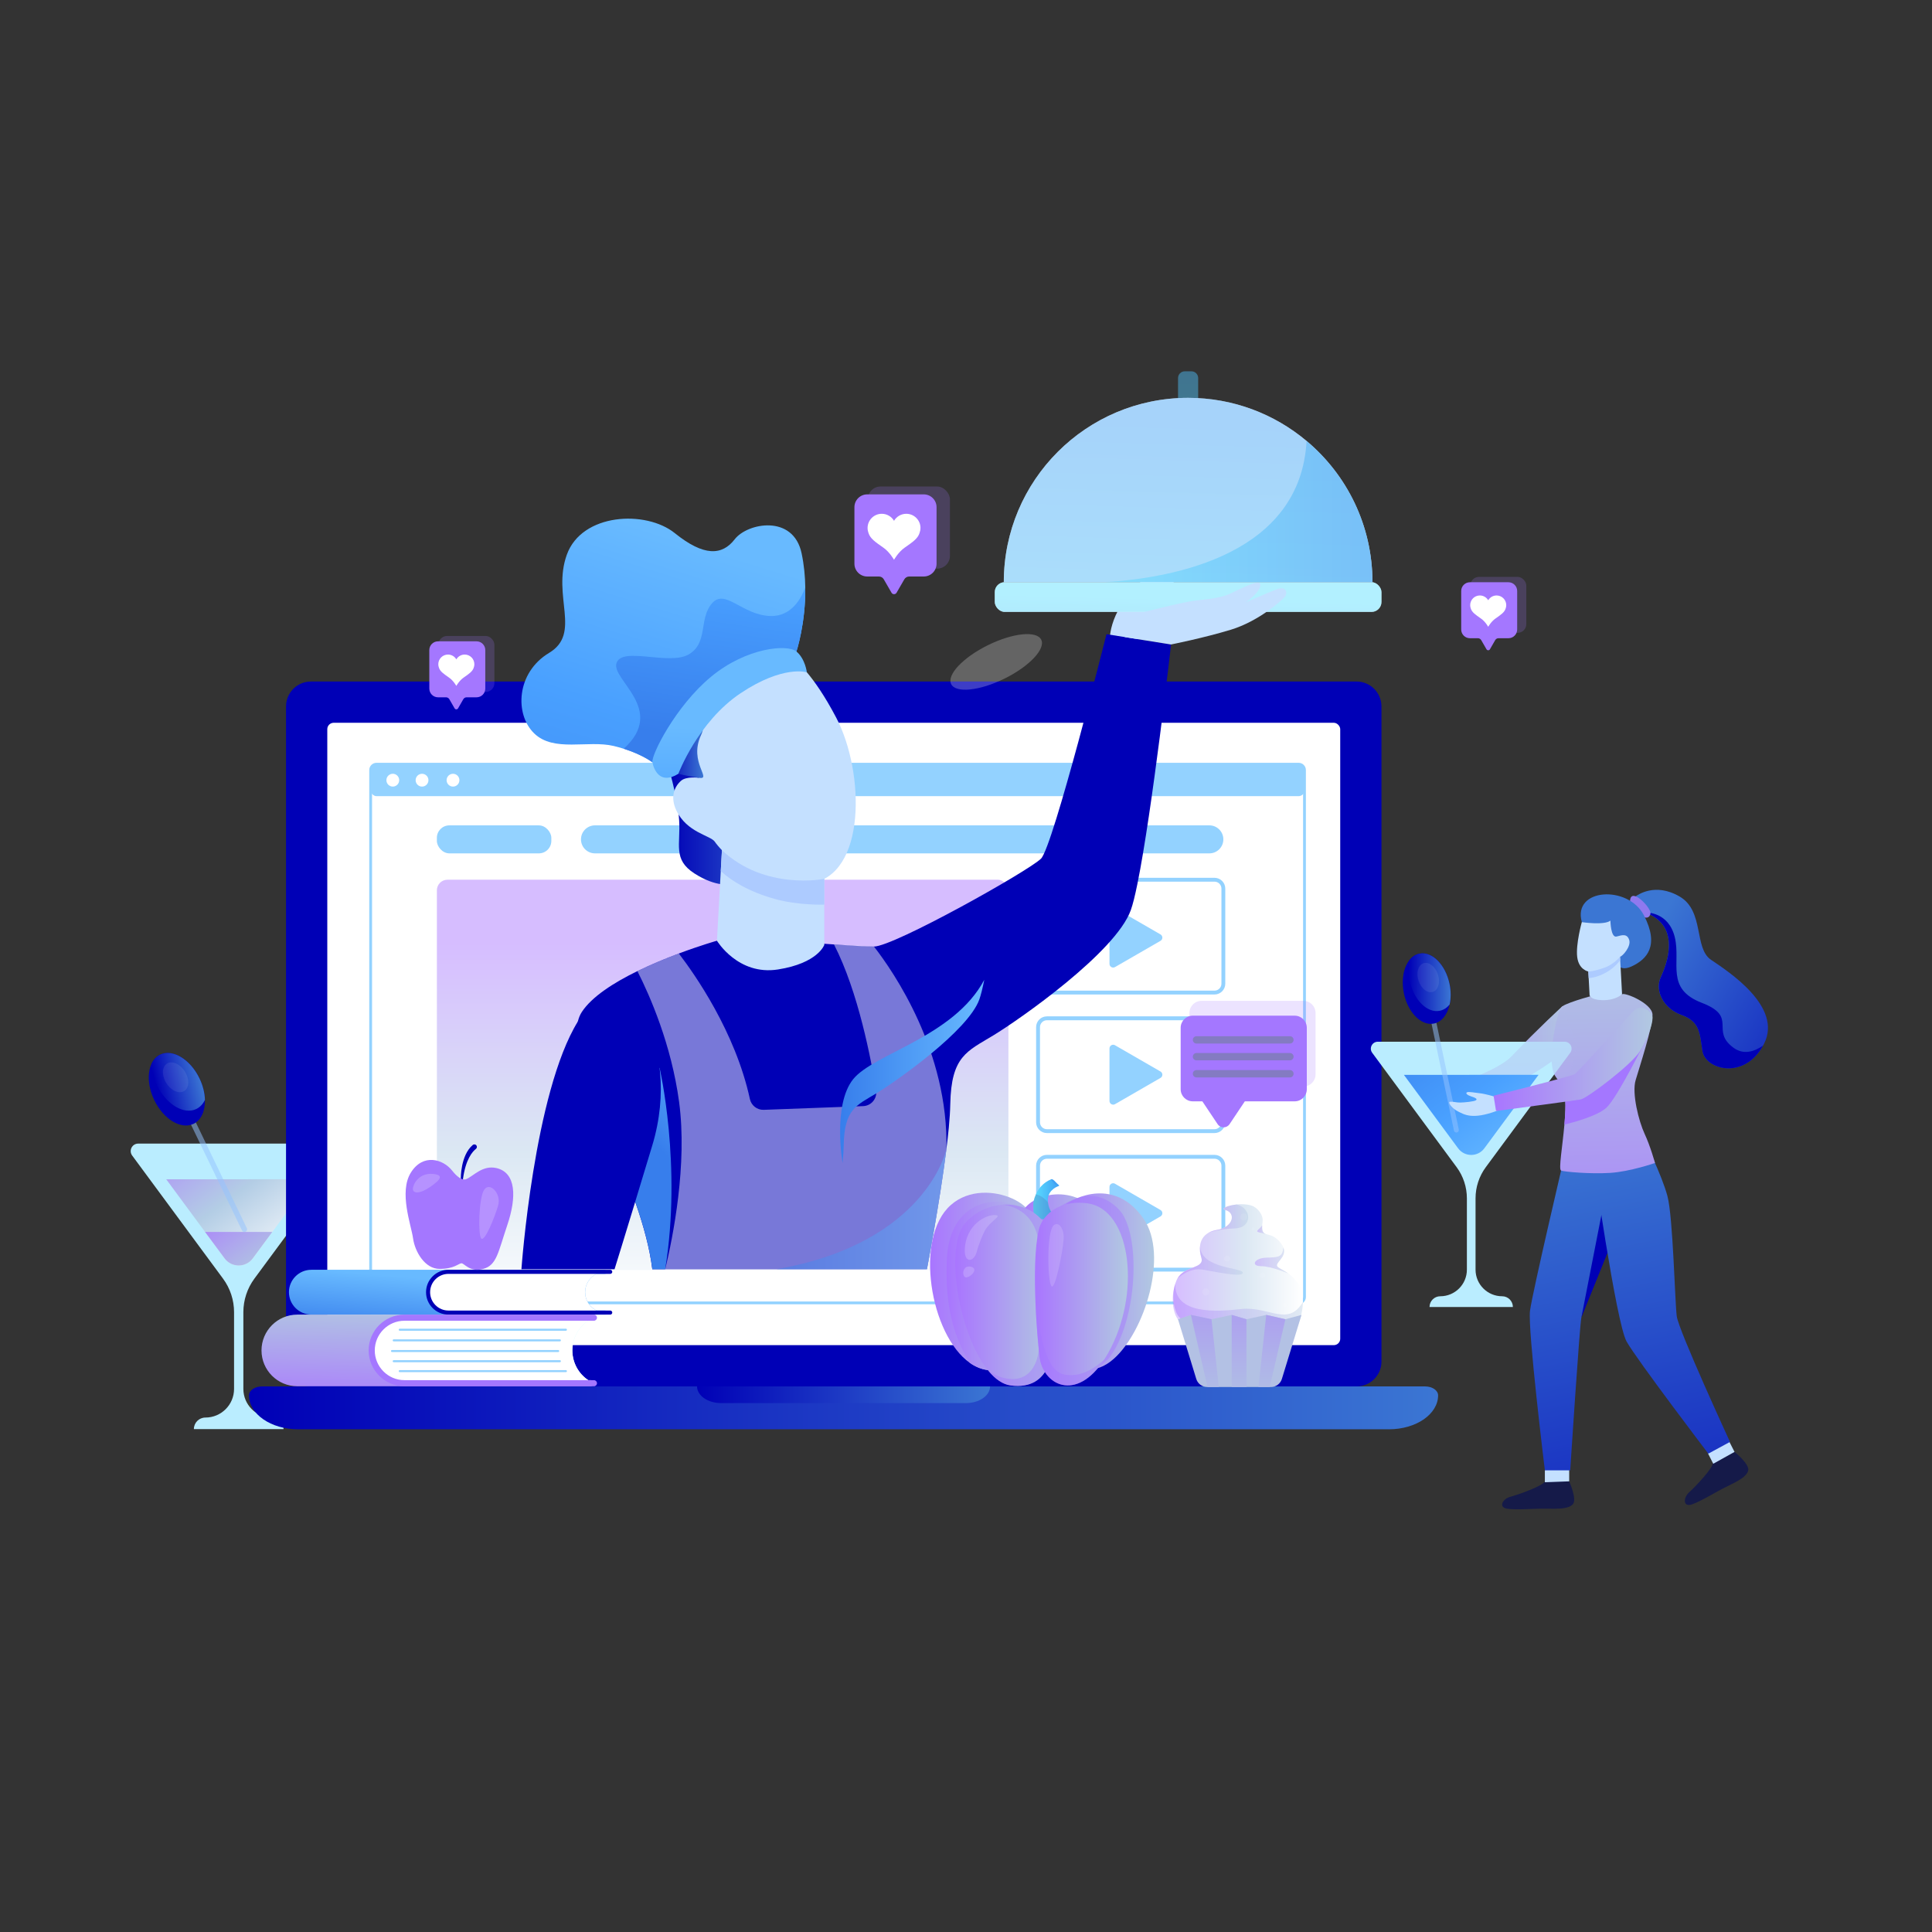 <svg xmlns="http://www.w3.org/2000/svg" xmlns:xlink="http://www.w3.org/1999/xlink" viewBox="0 0 1080 1080"><rect x="0" y="0" width="1080" height="1080" fill="#333333" stroke="none"/><defs><style>      .cls-1 {        opacity: .21;      }      .cls-1, .cls-2, .cls-3 {        fill: #a477ff;      }      .cls-2 {        opacity: .44;      }      .cls-4 {        fill: #cdfdff;      }      .cls-5 {        fill: #adcbff;      }      .cls-6 {        mix-blend-mode: multiply;        opacity: .32;      }      .cls-7 {        fill: url(#linear-gradient-5);      }      .cls-8 {        fill: url(#linear-gradient-9);      }      .cls-9 {        fill: url(#linear-gradient-4);      }      .cls-10 {        fill: url(#linear-gradient-3);      }      .cls-11 {        fill: url(#linear-gradient-2);      }      .cls-12 {        fill: #4e77b7;      }      .cls-13 {        fill: #8f79ef;      }      .cls-14 {        fill: url(#linear-gradient);      }      .cls-15 {        opacity: .08;      }      .cls-15, .cls-16, .cls-17, .cls-18, .cls-19, .cls-20 {        fill: #fff;      }      .cls-16 {        opacity: .24;      }      .cls-17 {        opacity: .15;      }      .cls-18, .cls-21, .cls-22, .cls-23, .cls-24, .cls-25 {        opacity: .47;      }      .cls-19 {        opacity: .18;      }      .cls-26 {        fill: #847bc2;      }      .cls-27 {        isolation: isolate;      }      .cls-28 {        fill: url(#linear-gradient-8);      }      .cls-28, .cls-29, .cls-30, .cls-31, .cls-32 {        opacity: .38;      }      .cls-33 {        fill: url(#linear-gradient-7);      }      .cls-33, .cls-34 {        opacity: .48;      }      .cls-34 {        fill: url(#linear-gradient-6);      }      .cls-35 {        fill: url(#linear-gradient-20);        opacity: .33;      }      .cls-21 {        fill: url(#linear-gradient-30);      }      .cls-22 {        fill: url(#linear-gradient-28);      }      .cls-23 {        fill: url(#linear-gradient-36);      }      .cls-24 {        fill: url(#linear-gradient-35);      }      .cls-25 {        fill: url(#linear-gradient-29);      }      .cls-29 {        fill: url(#linear-gradient-14);      }      .cls-30 {        fill: url(#linear-gradient-15);      }      .cls-31 {        fill: url(#linear-gradient-13);      }      .cls-32 {        fill: url(#linear-gradient-12);      }      .cls-36 {        fill: #c4e0ff;      }      .cls-37 {        fill: url(#linear-gradient-43);      }      .cls-38 {        fill: url(#linear-gradient-40);      }      .cls-39 {        fill: url(#linear-gradient-41);      }      .cls-40 {        fill: url(#linear-gradient-42);      }      .cls-41 {        fill: url(#linear-gradient-45);      }      .cls-42 {        fill: url(#linear-gradient-47);      }      .cls-43 {        fill: url(#linear-gradient-44);      }      .cls-44 {        fill: url(#linear-gradient-46);      }      .cls-45 {        fill: url(#linear-gradient-10);      }      .cls-46 {        fill: url(#linear-gradient-11);      }      .cls-47 {        fill: url(#linear-gradient-19);      }      .cls-48 {        fill: url(#linear-gradient-21);      }      .cls-49 {        fill: url(#linear-gradient-22);      }      .cls-50 {        fill: url(#linear-gradient-23);      }      .cls-51 {        fill: url(#linear-gradient-25);      }      .cls-52 {        fill: url(#linear-gradient-32);      }      .cls-53 {        fill: url(#linear-gradient-31);      }      .cls-54 {        fill: url(#linear-gradient-33);      }      .cls-55 {        fill: url(#linear-gradient-16);      }      .cls-56 {        fill: url(#linear-gradient-17);      }      .cls-57 {        fill: url(#linear-gradient-18);      }      .cls-58 {        fill: url(#linear-gradient-34);      }      .cls-59 {        fill: url(#linear-gradient-38);      }      .cls-60 {        fill: url(#linear-gradient-27);      }      .cls-61 {        fill: url(#linear-gradient-24);      }      .cls-62 {        fill: url(#linear-gradient-26);      }      .cls-63 {        fill: url(#linear-gradient-37);      }      .cls-64 {        fill: url(#linear-gradient-39);      }      .cls-65 {        fill: #93d2ff;      }      .cls-66 {        fill: #b3c1e4;      }      .cls-67 {        opacity: .2;      }      .cls-68 {        fill: #baedff;      }      .cls-69 {        fill: #151a49;      }      .cls-70 {        fill: #94c2ff;        opacity: .51;      }      .cls-71 {        fill: #0000b6;      }    </style><linearGradient id="linear-gradient" x1="98.46" y1="611.48" x2="168.14" y2="706.59" gradientUnits="userSpaceOnUse"><stop offset="0" stop-color="#a975ff"></stop><stop offset=".55" stop-color="#b3cde5"></stop><stop offset="1" stop-color="#fff"></stop></linearGradient><linearGradient id="linear-gradient-2" x1="117.8" y1="667.34" x2="148.1" y2="708.7" gradientUnits="userSpaceOnUse"><stop offset="0" stop-color="#a975ff"></stop><stop offset="1" stop-color="#b1c9e1"></stop></linearGradient><linearGradient id="linear-gradient-3" x1="-136.37" y1="502.97" x2="-111.01" y2="502.97" gradientTransform="translate(98.89 86.81) rotate(-13.9)" gradientUnits="userSpaceOnUse"><stop offset="0" stop-color="#0000b6"></stop><stop offset="1" stop-color="#3b76d3"></stop></linearGradient><linearGradient id="linear-gradient-4" x1="139.19" y1="787" x2="803.91" y2="787" gradientTransform="matrix(1,0,0,1,0,0)" xlink:href="#linear-gradient-3"></linearGradient><linearGradient id="linear-gradient-5" x1="389.66" y1="779.68" x2="553.44" y2="779.68" gradientTransform="matrix(1,0,0,1,0,0)" xlink:href="#linear-gradient-3"></linearGradient><linearGradient id="linear-gradient-6" x1="403.96" y1="527.4" x2="403.96" y2="737.89" xlink:href="#linear-gradient"></linearGradient><linearGradient id="linear-gradient-7" x1="655.87" y1="715.39" x2="728.36" y2="715.39" xlink:href="#linear-gradient"></linearGradient><linearGradient id="linear-gradient-8" x1="655.58" y1="737.63" x2="728.36" y2="737.63" xlink:href="#linear-gradient-2"></linearGradient><linearGradient id="linear-gradient-9" x1="692.65" y1="668.26" x2="692.65" y2="796.42" xlink:href="#linear-gradient-2"></linearGradient><linearGradient id="linear-gradient-10" x1="711.02" y1="668.26" x2="711.02" y2="796.42" xlink:href="#linear-gradient-2"></linearGradient><linearGradient id="linear-gradient-11" x1="673.51" y1="668.26" x2="673.51" y2="796.42" xlink:href="#linear-gradient-2"></linearGradient><linearGradient id="linear-gradient-12" x1="658.13" y1="705.63" x2="694.69" y2="705.63" xlink:href="#linear-gradient-2"></linearGradient><linearGradient id="linear-gradient-13" x1="675.47" y1="681.23" x2="697.75" y2="681.23" xlink:href="#linear-gradient-2"></linearGradient><linearGradient id="linear-gradient-14" x1="702.81" y1="687.43" x2="707.86" y2="687.43" xlink:href="#linear-gradient-2"></linearGradient><linearGradient id="linear-gradient-15" x1="701.44" y1="704.65" x2="720.36" y2="704.65" xlink:href="#linear-gradient-2"></linearGradient><linearGradient id="linear-gradient-16" x1="800.1" y1="590.84" x2="873.44" y2="590.84" xlink:href="#linear-gradient-2"></linearGradient><linearGradient id="linear-gradient-17" x1="935.08" y1="967.33" x2="867.8" y2="640.04" gradientTransform="matrix(1,0,0,1,0,0)" xlink:href="#linear-gradient-3"></linearGradient><linearGradient id="linear-gradient-18" x1="974.8" y1="959.16" x2="907.53" y2="631.88" gradientTransform="matrix(1,0,0,1,0,0)" xlink:href="#linear-gradient-3"></linearGradient><linearGradient id="linear-gradient-19" x1="899.16" y1="738.37" x2="894.31" y2="525.02" xlink:href="#linear-gradient-2"></linearGradient><linearGradient id="linear-gradient-20" x1="844.04" y1="739.63" x2="839.2" y2="526.28" xlink:href="#linear-gradient-2"></linearGradient><linearGradient id="linear-gradient-21" x1="789.92" y1="556.47" x2="854.68" y2="644.86" gradientUnits="userSpaceOnUse"><stop offset="0" stop-color="#377eec"></stop><stop offset=".6" stop-color="#49a0ff"></stop><stop offset="1" stop-color="#68baff"></stop></linearGradient><linearGradient id="linear-gradient-22" x1="787.36" y1="549.07" x2="810.93" y2="549.07" gradientTransform="matrix(1,0,0,1,0,0)" xlink:href="#linear-gradient-3"></linearGradient><linearGradient id="linear-gradient-23" x1="1056.07" y1="608.99" x2="918.69" y2="531.41" gradientTransform="matrix(1,0,0,1,0,0)" xlink:href="#linear-gradient-3"></linearGradient><linearGradient id="linear-gradient-24" x1="1057.59" y1="606.32" x2="920.2" y2="528.73" gradientTransform="matrix(1,0,0,1,0,0)" xlink:href="#linear-gradient-3"></linearGradient><linearGradient id="linear-gradient-25" x1="834.92" y1="592.21" x2="923.77" y2="592.21" xlink:href="#linear-gradient-2"></linearGradient><linearGradient id="linear-gradient-26" x1="372.87" y1="460.35" x2="443.46" y2="460.35" gradientTransform="matrix(1,0,0,1,0,0)" xlink:href="#linear-gradient-3"></linearGradient><linearGradient id="linear-gradient-27" x1="374.94" y1="648.6" x2="421.63" y2="602.63" gradientUnits="userSpaceOnUse"><stop offset="0" stop-color="#377eec"></stop><stop offset="1" stop-color="#68baff"></stop></linearGradient><linearGradient id="linear-gradient-28" x1="663.71" y1="294.86" x2="664.67" y2="133.89" gradientUnits="userSpaceOnUse"><stop offset="0" stop-color="#5cdfff"></stop><stop offset="1" stop-color="#41a2f4"></stop></linearGradient><linearGradient id="linear-gradient-29" x1="664.13" y1="334.97" x2="662.69" y2="391.98" xlink:href="#linear-gradient-28"></linearGradient><linearGradient id="linear-gradient-30" x1="659.15" y1="491.41" x2="666.81" y2="236.68" xlink:href="#linear-gradient-28"></linearGradient><linearGradient id="linear-gradient-31" x1="370.82" y1="420.12" x2="393.15" y2="420.12" gradientTransform="matrix(1,0,0,1,0,0)" xlink:href="#linear-gradient-3"></linearGradient><linearGradient id="linear-gradient-32" x1="315.68" y1="545.84" x2="390.37" y2="304.51" xlink:href="#linear-gradient-21"></linearGradient><linearGradient id="linear-gradient-33" x1="389.02" y1="412.65" x2="409.85" y2="267.57" xlink:href="#linear-gradient-21"></linearGradient><linearGradient id="linear-gradient-34" x1="402.62" y1="563.76" x2="407.65" y2="407.19" xlink:href="#linear-gradient-21"></linearGradient><linearGradient id="linear-gradient-35" x1="434.03" y1="675.99" x2="529.04" y2="675.99" xlink:href="#linear-gradient-27"></linearGradient><linearGradient id="linear-gradient-36" x1="617.84" y1="285.97" x2="767.2" y2="285.97" xlink:href="#linear-gradient-28"></linearGradient><linearGradient id="linear-gradient-37" x1="519.93" y1="716.39" x2="582.48" y2="716.39" xlink:href="#linear-gradient-2"></linearGradient><linearGradient id="linear-gradient-38" x1="529.15" y1="718.86" x2="580.99" y2="718.86" xlink:href="#linear-gradient-2"></linearGradient><linearGradient id="linear-gradient-39" x1="570.45" y1="693.41" x2="613.7" y2="693.41" xlink:href="#linear-gradient-2"></linearGradient><linearGradient id="linear-gradient-40" x1="592.33" y1="654.8" x2="590.12" y2="660.28" xlink:href="#linear-gradient-28"></linearGradient><linearGradient id="linear-gradient-41" x1="577.61" y1="670.37" x2="591.84" y2="670.37" xlink:href="#linear-gradient-28"></linearGradient><linearGradient id="linear-gradient-42" x1="590.24" y1="716.2" x2="645.13" y2="716.2" xlink:href="#linear-gradient-2"></linearGradient><linearGradient id="linear-gradient-43" x1="534" y1="724.05" x2="588.81" y2="724.05" xlink:href="#linear-gradient-2"></linearGradient><linearGradient id="linear-gradient-44" x1="578.53" y1="723.41" x2="630.52" y2="723.41" xlink:href="#linear-gradient-2"></linearGradient><linearGradient id="linear-gradient-45" x1="791.34" y1="749.75" x2="788.46" y2="715.93" gradientTransform="translate(1039.52) rotate(-180) scale(1 -1)" xlink:href="#linear-gradient-27"></linearGradient><linearGradient id="linear-gradient-46" x1="801.12" y1="791.34" x2="799.68" y2="728.73" gradientTransform="translate(1039.52) rotate(-180) scale(1 -1)" xlink:href="#linear-gradient-2"></linearGradient><linearGradient id="linear-gradient-47" x1="469.63" y1="598.94" x2="550.21" y2="598.94" xlink:href="#linear-gradient-27"></linearGradient></defs><g class="cls-27"><g id="Layer_1"><g><g><path class="cls-68" d="M152.05,792.42h0c-8.84,0-16.01-7.17-16.01-16.01v-42.91c0-6.74,2.16-13.31,6.17-18.74l50.78-68.8c2.04-2.77.07-6.68-3.37-6.68h-112.36c-3.44,0-5.41,3.91-3.37,6.68l50.78,68.8c4.01,5.43,6.17,11.99,6.17,18.74v42.91c0,8.84-7.17,16.01-16.01,16.01h0c-3.56,0-6.45,2.89-6.45,6.45h50.13c0-3.56-2.89-6.45-6.45-6.45Z"></path><path class="cls-14" d="M173.96,659.21l-21.75,29.45-10.89,14.77c-3.91,5.31-11.84,5.31-15.77,0l-10.91-14.77-21.71-29.42,81.02-.04Z"></path><path class="cls-11" d="M152.21,688.66l-10.89,14.77c-3.91,5.31-11.84,5.31-15.77,0l-10.91-14.77h37.57Z"></path><path class="cls-70" d="M137,688.66c-.67.17-1.39-.15-1.7-.8l-39.35-81.59c-.36-.74-.05-1.63.69-1.99.74-.36,1.63-.05,1.99.69l39.35,81.59c.36.74.05,1.63-.69,1.99-.09.05-.19.08-.29.1Z"></path><path class="cls-71" d="M114.56,614.84c.16,6.16-2.05,11.31-6.37,13.39-6.97,3.37-16.8-2.56-21.94-13.24-3.58-7.4-3.96-15.13-1.56-20.31,1.09-2.29,2.71-4.09,4.85-5.13,6.98-3.35,16.81,2.58,21.96,13.25,1.96,4.07,2.96,8.24,3.06,12.04Z"></path><path class="cls-10" d="M114.56,614.84c-1.08,2.28-2.71,4.06-4.84,5.1-6.98,3.35-16.81-2.58-21.95-13.25-1.96-4.06-2.97-8.22-3.08-12,1.09-2.29,2.71-4.09,4.85-5.13,6.98-3.35,16.81,2.58,21.96,13.25,1.96,4.07,2.96,8.24,3.06,12.04Z"></path><path class="cls-15" d="M103.36,598.96c2.66,4.23,2.5,9.13-.37,10.93-2.87,1.8-7.35-.17-10.02-4.4-2.66-4.23-2.5-9.13.37-10.93,2.87-1.8,7.35.17,10.02,4.4Z"></path></g><g><rect class="cls-1" x="485.1" y="271.96" width="45.92" height="45.92" rx="7.16" ry="7.16"></rect><path class="cls-3" d="M516.38,276.36h-31.59c-3.96,0-7.16,3.21-7.16,7.16v31.59c0,3.96,3.21,7.16,7.16,7.16h6.55c1.11,0,2.14.59,2.69,1.56l4.34,7.51c.63,1.08,2.19,1.08,2.82,0l4.34-7.51c.56-.96,1.58-1.56,2.69-1.56h8.16c3.96,0,7.16-3.21,7.16-7.16v-31.59c0-3.96-3.21-7.16-7.16-7.16Z"></path><path class="cls-20" d="M514.56,295.15c0-4.38-3.55-7.94-7.94-7.94-2.92,0-5.48,1.58-6.85,3.93-1.37-2.35-3.93-3.93-6.85-3.93-4.38,0-7.94,3.55-7.94,7.94,0,.97.18,1.89.5,2.75,0,.02,0,.03,0,.05,1.03,3.12,3.61,4.89,8.37,8.22,3.54,2.47,5.91,6.76,5.91,6.76,0,0,2.37-4.28,5.91-6.76,4.76-3.32,7.34-5.09,8.37-8.22,0-.02,0-.03,0-.05.32-.86.5-1.78.5-2.75Z"></path></g><path class="cls-71" d="M772.25,394.9v366.21c0,7.69-6.22,13.91-13.91,13.91H173.8c-7.69,0-13.91-6.23-13.91-13.91v-366.21c0-7.69,6.23-13.92,13.91-13.92h584.53c7.7,0,13.91,6.24,13.91,13.92Z"></path><rect class="cls-20" x="182.96" y="404.04" width="566.23" height="347.9" rx="3.57" ry="3.57"></rect><g><path class="cls-65" d="M725.95,729.11H210.46c-2.23,0-4.05-1.82-4.05-4.05v-294.6c0-2.23,1.82-4.05,4.05-4.05h515.49c2.23,0,4.05,1.82,4.05,4.05v294.6c0,2.23-1.82,4.05-4.05,4.05ZM210.46,427.99c-1.37,0-2.48,1.11-2.48,2.48v294.6c0,1.37,1.11,2.48,2.48,2.48h515.49c1.37,0,2.48-1.11,2.48-2.48v-294.6c0-1.37-1.11-2.48-2.48-2.48H210.46Z"></path><rect class="cls-65" x="207.2" y="427.2" width="522.01" height="17.85" rx="3.26" ry="3.26"></rect><circle class="cls-20" cx="219.58" cy="436.13" r="3.58" transform="translate(-244.08 283) rotate(-45)"></circle><path class="cls-20" d="M239.5,436.13c0,1.98-1.6,3.58-3.58,3.58s-3.58-1.6-3.58-3.58,1.6-3.58,3.58-3.58,3.58,1.6,3.58,3.58Z"></path><path class="cls-20" d="M256.81,436.13c0,1.98-1.6,3.58-3.58,3.58s-3.58-1.6-3.58-3.58,1.6-3.58,3.58-3.58,3.58,1.6,3.58,3.58Z"></path></g><g><path class="cls-9" d="M803.91,780.01c0,5.23-3.08,9.98-8.03,13.42-4.97,3.42-11.85,5.55-19.42,5.55H166.64c-15.16,0-27.46-8.49-27.46-18.97,0-1.37.81-2.62,2.12-3.53,1.31-.91,3.12-1.46,5.11-1.46h650.27c3.99,0,7.23,2.24,7.23,4.99Z"></path><path class="cls-7" d="M553.44,775.02h0c0,5.15-6.04,9.32-13.49,9.32h-136.8c-7.45,0-13.49-4.17-13.49-9.32h163.77Z"></path></g><rect class="cls-65" x="244.21" y="461.39" width="63.99" height="15.65" rx="6.97" ry="6.97"></rect><path class="cls-65" d="M676.03,477.04h-343.43c-4.32,0-7.83-3.5-7.83-7.83h0c0-4.32,3.5-7.83,7.83-7.83h343.43c4.32,0,7.83,3.5,7.83,7.83h0c0,4.32-3.5,7.83-7.83,7.83Z"></path><path class="cls-65" d="M678.91,555.93h-93.69c-3.32,0-6.03-2.7-6.03-6.03v-53.18c0-3.32,2.7-6.03,6.03-6.03h93.69c3.32,0,6.03,2.7,6.03,6.03v53.18c0,3.32-2.7,6.03-6.03,6.03ZM585.23,492.85c-2.13,0-3.87,1.74-3.87,3.87v53.18c0,2.13,1.74,3.87,3.87,3.87h93.69c2.13,0,3.87-1.74,3.87-3.87v-53.18c0-2.13-1.74-3.87-3.87-3.87h-93.69Z"></path><path class="cls-65" d="M678.91,710.81h-93.69c-3.32,0-6.03-2.7-6.03-6.03v-53.18c0-3.32,2.7-6.03,6.03-6.03h93.69c3.32,0,6.03,2.7,6.03,6.03v53.18c0,3.32-2.7,6.03-6.03,6.03ZM585.23,647.74c-2.13,0-3.87,1.74-3.87,3.87v53.18c0,2.13,1.74,3.87,3.87,3.87h93.69c2.13,0,3.87-1.74,3.87-3.87v-53.18c0-2.13-1.74-3.87-3.87-3.87h-93.69Z"></path><path class="cls-65" d="M678.91,633.39h-93.69c-3.32,0-6.03-2.7-6.03-6.03v-53.18c0-3.32,2.7-6.03,6.03-6.03h93.69c3.32,0,6.03,2.7,6.03,6.03v53.18c0,3.32-2.7,6.03-6.03,6.03ZM585.23,570.32c-2.13,0-3.87,1.74-3.87,3.87v53.18c0,2.13,1.74,3.87,3.87,3.87h93.69c2.13,0,3.87-1.74,3.87-3.87v-53.18c0-2.13-1.74-3.87-3.87-3.87h-93.69Z"></path><rect class="cls-34" x="244.22" y="491.77" width="319.49" height="218.21" rx="5.91" ry="5.91"></rect><path class="cls-13" d="M316.83,668.27s.01.02.02.06c-.01-.02-.01-.03-.02-.04v-.02Z"></path><path class="cls-65" d="M623.31,661.73l25.42,14.67c1.38.8,1.38,2.79,0,3.58l-25.42,14.67c-1.38.8-3.1-.2-3.1-1.79v-29.35c0-1.59,1.72-2.59,3.1-1.79Z"></path><path class="cls-65" d="M623.31,584.31l25.42,14.67c1.38.8,1.38,2.79,0,3.58l-25.42,14.67c-1.38.8-3.1-.2-3.1-1.79v-29.35c0-1.59,1.72-2.59,3.1-1.79Z"></path><path class="cls-65" d="M623.31,507.68l25.42,14.67c1.38.8,1.38,2.79,0,3.58l-25.42,14.67c-1.38.8-3.1-.2-3.1-1.79v-29.35c0-1.59,1.72-2.59,3.1-1.79Z"></path><g><g><path class="cls-20" d="M728.36,727.77c0,.82-.08,1.69-.18,2.61-2.38,22.9-23.66,27.24-23.66,27.24l-27.83-6.19s-12.84-10.25-17.54-15.19c-2.27-2.39-4.77-10.42-2.17-18.6.19-.59.4-1.18.64-1.77.16-.38.33-.74.52-1.08,4.14-7.48,15.37-5.4,13.4-11.81-.68-2.19-.96-4.44-.71-6.52v-.02c.34-2.94,1.74-5.55,4.6-7.24,0,0,.02,0,.05-.03,1.3-.76,2.89-1.32,4.82-1.65,9.28-1.55,10.77-9.59,4.58-11.14-2.71-.68,1.3-2.55,6.5-3.08,2.46-.24,5.19-.19,7.6.43,4.15,1.06,7.32,5.62,6.82,9.15-.11.8-.19,1.49-.22,2.11h0c-.23,3.56.67,4.37,2.28,4.89.06.02.12.04.19.05,2,.61,4.98.94,8.19,5.3.54.74.92,1.43,1.17,2.09h0c2.29,5.92-5.82,8.8-2.96,11.09.9.71,3.32,1.72,5.9,3.58,3.84,2.76,8.01,7.41,8,15.79Z"></path><path class="cls-33" d="M728.36,727.77c0,.82-.08,1.69-.18,2.61-2.38,22.9-23.66,27.24-23.66,27.24l-27.83-6.19s-12.84-10.25-17.54-15.19c-2.27-2.39-4.77-10.42-2.17-18.6.19-.59.4-1.18.64-1.77.16-.38.33-.74.52-1.08,4.14-7.48,15.37-5.4,13.4-11.81-.68-2.19-.96-4.44-.71-6.52v-.02c.34-2.94,1.74-5.55,4.6-7.24,0,0,.02,0,.05-.03,1.3-.76,2.89-1.32,4.82-1.65,9.28-1.55,10.77-9.59,4.58-11.14-2.71-.68,1.3-2.55,6.5-3.08,2.46-.24,5.19-.19,7.6.43,4.15,1.06,7.32,5.62,6.82,9.15-.11.8-.19,1.49-.22,2.11h0c-.23,3.56.67,4.37,2.28,4.89.06.02.12.04.19.05,2,.61,4.98.94,8.19,5.3.54.74.92,1.43,1.17,2.09h0c2.29,5.92-5.82,8.8-2.96,11.09.9.71,3.32,1.72,5.9,3.58,3.84,2.76,8.01,7.41,8,15.79Z"></path><path class="cls-28" d="M728.36,727.77c-.03.82-.08,1.69-.18,2.61-2.38,22.9-23.66,27.24-23.66,27.24l-27.83-6.19s-14.08-8.44-18.2-13.89c-2.79-3.69-4.12-11.72-1.52-19.9-.47,17.4,23.51,15.64,36.7,14.13,15.63-1.79,26.33,10.26,34.69-4Z"></path><path class="cls-66" d="M727.55,735.04l-10.97,35.79c-.82,2.69-3.31,4.53-6.12,4.53h-35.62c-2.81,0-5.3-1.84-6.12-4.53l-10.22-33.36,7.21-2.43,11.53,2.43,11.29-2.43,8.25,2.43,11.06-2.43,10.71,2.43,9.01-2.43Z"></path><polygon class="cls-8" points="696.77 737.47 696.77 775.36 688.53 775.36 688.53 735.04 696.77 737.47"></polygon><polygon class="cls-45" points="718.54 737.47 709.78 775.36 703.49 775.36 707.83 735.04 718.54 737.47"></polygon><polygon class="cls-46" points="681.31 775.36 675.03 775.36 665.71 735.04 677.24 737.47 681.31 775.36"></polygon><path class="cls-32" d="M694.69,711.41c.23,2.89-14.51-.34-22.33-1.68-7.81-1.34-14.21,5.06-14.21,5.06h0c4.14-7.49,15.37-5.41,13.4-11.82-.68-2.19-.96-4.44-.71-6.52.13,12.85,23.65,12.04,23.87,14.95Z"></path><path class="cls-31" d="M690.71,686.66c-10.33.42-14.73,2.28-15.24,2.51,1.3-.76,2.89-1.32,4.82-1.65,9.28-1.55,10.77-9.59,4.58-11.14-2.71-.68,1.3-2.55,6.5-3.08,8.99,2.5,8.19,13.01-.67,13.36Z"></path><path class="cls-29" d="M705.58,684.99c-.23,3.56.67,4.36,2.28,4.88-1.04-.26-2.06-.49-3.01-.7-3.89-.85-1.43-1.24.73-4.18Z"></path><path class="cls-30" d="M720.36,711.97h0s-9.69-4.18-15.5-4.18-3.87-4.61,3.28-4.76c7.15-.15,8.74-.57,9.28-5.72,2.29,5.91-5.82,8.79-2.96,11.08.9.71,3.32,1.72,5.9,3.58Z"></path></g><path class="cls-15" d="M676,722.17c0,1.09-.88,1.97-1.97,1.97s-1.97-.88-1.97-1.97.88-1.97,1.97-1.97,1.97.88,1.97,1.97Z"></path><path class="cls-15" d="M697.18,680.26c0,1.09-.88,1.97-1.97,1.97s-1.97-.88-1.97-1.97.88-1.97,1.97-1.97,1.97.88,1.97,1.97Z"></path><path class="cls-15" d="M701.4,687c0,.48-.39.88-.88.88s-.88-.39-.88-.88.39-.88.88-.88.88.39.88.88Z"></path><circle class="cls-15" cx="718.32" cy="729.41" r="1.17"></circle><circle class="cls-15" cx="705.75" cy="712.89" r="1.57"></circle><path class="cls-15" d="M687.63,703.55c0,.95-.77,1.71-1.71,1.71s-1.71-.77-1.71-1.71.77-1.71,1.71-1.71,1.71.77,1.71,1.71Z"></path></g><g><path class="cls-55" d="M873.44,562.47l-.82,17.3-.35,7.39s-11.98,11.53-21.21,16.37c-1.22.64-2.95,1.38-5.04,2.2h-.04c-13.67,5.34-42.43,13.48-42.43,13.48l-3.46-8.76s35.16-9.8,44.97-20.06c14.99-15.69,28.37-27.91,28.37-27.91Z"></path><path class="cls-69" d="M877.19,828.08s4.5,9.98,2.08,12.75c-2.42,2.77-8.19,2.65-14.99,2.54-6.8-.12-16.14.78-21.56.05-5.42-.74-2.77-5.58,1.61-6.73,4.38-1.15,18.22-6.06,19.26-8.6h13.6Z"></path><polygon class="cls-36" points="865.2 819.04 863.59 821.92 863.59 828.59 877.19 828.08 877.19 820.89 865.2 819.04"></polygon><path class="cls-56" d="M877.77,642.38l-3.11,3.46s-17.99,76.45-19.37,86.83c-1.38,10.38,8.3,89.25,8.3,89.25h14.18s5.19-80.6,6.23-85.45,19.03-47.39,19.03-47.39l4.15-59.85-29.41,13.15Z"></path><polygon class="cls-71" points="884 736.48 902.5 690.71 896.22 673.98 884 736.48"></polygon><g><path class="cls-69" d="M969.61,811.62s8.55,6.85,7.65,10.42c-.9,3.57-6.09,6.08-12.2,9.07-6.11,2.99-14.03,8.03-19.19,9.83s-5-3.72-1.62-6.73c3.38-3.02,13.48-13.68,13.25-16.41l12.12-6.18Z"></path><polygon class="cls-36" points="954.82 809 954.7 812.31 957.72 818.25 969.61 811.62 966.34 805.2 954.82 809"></polygon></g><path class="cls-57" d="M890.27,646.54s13.15,93.06,19.03,103.44c5.88,10.38,45.66,62.62,45.66,62.62l12.11-6.57s-28.71-62.27-29.75-70.23c-1.04-7.96-2.08-55.35-5.19-67.11-3.11-11.76-13.01-31.55-13.01-31.55l-28.85,9.41Z"></path><path class="cls-47" d="M925.16,650.11s-13.91,4.86-25.14,5.55c-11.22.69-25.5-.61-27.36-1.3-1.51-.57.75-13.09,1.85-25.7.25-2.81.44-5.6.53-8.29.11-3.47-.04-6.12-.36-8.19-1.05-6.74-4.03-7.64-6.32-12.56-3-6.46,1.38-34.59,5.08-37.14,3.68-2.53,19.59-6.68,19.59-6.68,0,0,12.11,1.15,13.71-.01,1.59-1.16,16.73,5.09,17.02,11.32.28,6.23-7.21,29.28-9.42,36.67-2.23,7.38,1.76,23.05,4.98,29.97,3.24,6.92,5.84,16.37,5.84,16.37Z"></path><g><path class="cls-68" d="M839.72,724.62h0c-8.22,0-14.88-6.66-14.88-14.88v-39.87c0-6.27,2.01-12.37,5.73-17.41l47.19-63.93c1.9-2.57.06-6.2-3.13-6.2h-104.42c-3.19,0-5.03,3.63-3.13,6.2l47.19,63.93c3.72,5.04,5.73,11.15,5.73,17.41v39.87c0,8.22-6.66,14.88-14.88,14.88h0c-3.31,0-6,2.68-6,6h46.59c0-3.31-2.68-6-6-6Z"></path><path class="cls-35" d="M873.44,562.47l8.09,21.91-4.97,20.37s-6.39-2.45-7.58-3.92c-1.11-1.37-1.62-7.46-1.62-7.46,0,0-7.07,5.31-16.3,10.16-1.22.64-2.95,1.38-5.04,2.2h-.04c-13.67,5.34-42.43,13.48-42.43,13.48l-3.46-8.76s35.16-9.8,44.97-20.06c14.99-15.69,28.37-27.91,28.37-27.91Z"></path><path class="cls-48" d="M784.79,600.86l75.29-.04-30.33,41.1c-3.64,4.93-11.01,4.93-14.65,0l-30.31-41.06Z"></path><path class="cls-70" d="M814.12,633.1c-.64,0-1.22-.45-1.35-1.1l-17.28-82.39c-.16-.75.32-1.48,1.07-1.64.75-.16,1.48.32,1.64,1.07l17.28,82.39c.16.75-.32,1.48-1.07,1.64-.1.02-.19.03-.29.03Z"></path><path class="cls-71" d="M810.36,561.51c-1.23,5.59-4.37,9.74-8.73,10.65-7.04,1.48-14.58-6.06-16.84-16.84-1.58-7.47-.19-14.53,3.13-18.67,1.49-1.83,3.36-3.09,5.52-3.54,7.04-1.47,14.58,6.07,16.85,16.85.86,4.11.83,8.1.07,11.54Z"></path><path class="cls-49" d="M810.36,561.51c-1.48,1.81-3.35,3.06-5.51,3.51-7.04,1.47-14.58-6.07-16.84-16.85-.86-4.1-.84-8.08-.1-11.51,1.49-1.83,3.36-3.09,5.52-3.54,7.04-1.47,14.58,6.07,16.85,16.85.86,4.11.83,8.1.07,11.54Z"></path><path class="cls-15" d="M803.8,544.67c1.46,4.41.22,8.79-2.77,9.78-2.99.99-6.59-1.79-8.05-6.21-1.46-4.41-.22-8.79,2.77-9.78,2.99-.99,6.59,1.79,8.05,6.21Z"></path></g><g><path class="cls-50" d="M986.14,583.41c-.18.36-.36.71-.56,1.05-10.7,19.46-32.4,13.44-33.93,2.93-1.54-10.69-1.7-16.41-11.81-20.09-10.12-3.66-14.84-13.64-11.48-20.93,3.36-7.31,10.84-26.83-5.96-35.09,0,0-.91-.07-2.08-1.14-.75-.69-1.62-1.79-2.42-3.55-2.02-4.49-3.56-5.55-3.56-5.55.86-.46,10.59-8,24.57.12,13.96,8.11,7.92,28.85,17.54,35.36,9.62,6.51,40.18,26.16,29.7,46.89Z"></path><path class="cls-71" d="M985.58,584.46c-10.7,19.46-32.4,13.44-33.93,2.93-1.54-10.69-1.7-16.41-11.81-20.09-10.12-3.66-14.84-13.64-11.48-20.93,3.36-7.31,10.84-26.83-5.96-35.09,0,0-.91-.07-2.08-1.14h0s12.49-.46,15.93,13.88c3.43,14.35-5.41,28.69,15.08,36.57,20.47,7.88,4.51,15.36,17.65,25.06,5.64,4.17,11.63,2.29,16.61-1.19Z"></path><path class="cls-13" d="M919.57,512.88s2.64.77,3.05-2.33c.41-3.11-10.92-15.04-11.42-7.02-.5,8.01,8.37,9.36,8.37,9.36Z"></path><path class="cls-61" d="M902.59,535.33s.88,8.89,9.49,4.9c8.62-3.99,15.66-11.6,6.86-28.61-8.81-17-40.04-15.2-34.69,3.85,5.34,19.05,18.34,19.86,18.34,19.86Z"></path><path class="cls-36" d="M905.61,534.82v.27s.1,1.54.1,1.54l1.03,19.14s-3.45,3.55-11.2,3.32c-6.73-.21-6.95-2.82-6.95-2.82l-.7-13.19s-5.35-.93-6.22-8.12c-.87-7.18,2.57-19.48,2.57-19.48,0,0,12.59,1.89,15.99-.85,0,0,.15,9.82,3.47,8.89,3.31-.93,5.93-1.61,7.04,1.95,1.12,3.56-3.59,8.98-5.13,9.36Z"></path><path class="cls-5" d="M905.71,536.63c-2.01,3.16-8.5,9.21-17.61,10.18l-.21-3.73s3.1.02,9.43-2.3c3.19-1.17,6.59-3.91,8.29-5.95l.1,1.81Z"></path></g><path class="cls-3" d="M920.32,580.84s-16.08,32.6-22.31,38.37c-4.87,4.52-18.02,8.11-23.5,9.45.25-2.81.44-5.6.53-8.29.11-3.47-.04-6.12-.36-8.19l4.66-1.73,40.97-29.61Z"></path><path class="cls-36" d="M834.97,612.88s-4.84-1.45-7.73-1.74c-2.88-.29-6.23-1.04-7.21-.52-.98.52.29,1.63,2.31,2.26,2.02.62,3.86,1.43,2.71,2.18-1.15.75-6.34,1.21-8.65,1.27s-3.92-.58-5.71-.46c-1.79.12,1.1,3.86,4.44,5.48s7.76,4.75,21.52-.34c13.76-5.08-1.69-8.13-1.69-8.13Z"></path><path class="cls-51" d="M913.1,565.13c-2.69,2.78-31.04,34.25-32.93,35.4s-45.25,11.99-45.25,11.99l1.38,8.53s43.7-5.77,47.34-6.46c3.63-.69,28.76-19.64,33.27-27.21,4.5-7.58,6.85-14.92,6.87-18.22.02-3.81-6.47-8.38-10.67-4.04Z"></path></g><g><path class="cls-36" d="M620.38,359.22s-1.83-16.21,16.99-33.72c18.82-17.52,31.89-27.19,31.63-24.05-.26,3.14-17.25,31.37-17.25,31.37l-18.3,28.49-13.07-2.09Z"></path><path class="cls-62" d="M410.52,494.2c-1.96.33-10.2,1.9-22.35-5.95-12.16-7.84-7.64-16.07-8.53-29.8-.89-13.73-6.77-32.32-6.77-32.32,0,0,44.7.16,46.27,1.73,1.57,1.57,24.31,33.27,24.31,41.14s-32.94,25.19-32.94,25.19Z"></path><path class="cls-36" d="M390.72,434.8s-7-.94-9.94,1.6c-3.97,3.43-6.14,9.3-2.75,16.52,5.88,12.55,19.19,14.07,21.55,17.6,2.35,3.53,21.99,27.57,53.36,23.25,31.37-4.31,30.59-61.96,14.51-92.59-12.99-24.76-22.74-31.76-22.74-31.76l-50.39-3.63-14.7,53.04,11.11,15.98Z"></path><path class="cls-71" d="M654.63,360.26s-10.57,93.53-18.85,133.99c-1.28,6.31-2.51,11.32-3.65,14.49-8.36,23.53-62.21,61.17-76.87,70.06-14.62,8.89-23.53,11.51-24.05,38.43-.07,3.75-.37,8.26-.83,13.23-.36,3.78-.82,7.81-1.35,11.99v.07c-3.73,29.82-10.87,66.98-10.87,66.98h-153.52c-2.89-23.39-13.65-49.56-23.56-73.5-12.71-30.65-24.09-57.63-15.86-70.26,5.6-8.6,17.94-16.46,31.07-22.87,7.86-3.85,16.02-7.17,23.16-9.85,12.11-4.54,21.32-7.15,21.32-7.15l25.37-.91s21.79,1.77,40.05,2.99h0c9.73.68,18.44,1.18,22.34,1.18,11.16,0,86.62-42.35,93.41-49.14,6.79-6.79,36.6-125.48,36.6-125.48l36.08,5.75Z"></path><path class="cls-60" d="M371.85,709.51h-7.2c-2.89-23.39-13.65-49.57-23.56-73.5,12.31-17.63,27.61-39.13,27.61-39.13,0,0,12.6,54.3,3.15,112.64Z"></path><path class="cls-71" d="M291.48,709.52s6.97-98.84,31.6-138.57c24.63-39.72,59.03,11.5,41.57,69.28-17.46,57.78-21.12,69.28-21.12,69.28h-52.05Z"></path><path class="cls-18" d="M529.04,642.46v.06c-3.73,29.83-10.87,66.99-10.87,66.99h-146.31c4.33-17.99,12.47-58.6,7.75-93.58-4.3-31.9-16.22-59.1-23.29-73.06,7.86-3.84,16.01-7.17,23.15-9.85,8.78,11.43,31.59,43.81,39.72,81.34.78,3.62,4.02,6.16,7.72,6.04l55.6-2.07c4.56-.17,7.95-4.28,7.23-8.78-2.68-16.83-9.9-55.09-23.53-81.58v-.02l22.34,1.18c10.98,14.12,41.71,58.63,40.5,113.33Z"></path><g><path class="cls-22" d="M662.3,207.57h3.73c2.08,0,3.76,1.69,3.76,3.76v14.57c0,.41-.33.75-.75.75h-9.76c-.41,0-.75-.33-.75-.75v-14.57c0-2.08,1.69-3.76,3.76-3.76Z"></path><rect class="cls-20" x="556.08" y="325.44" width="216.17" height="16.63" rx="5.56" ry="5.56"></rect><rect class="cls-25" x="556.08" y="325.44" width="216.17" height="16.63" rx="5.56" ry="5.56"></rect><path class="cls-20" d="M767.2,325.44h-206.07c0-56.91,46.13-103.04,103.04-103.04,25.21,0,48.29,9.05,66.21,24.09,22.52,18.89,36.83,47.24,36.83,78.94Z"></path><path class="cls-21" d="M767.2,325.44h-206.07c0-56.91,46.13-103.04,103.04-103.04,25.21,0,48.29,9.05,66.21,24.09,22.52,18.89,36.83,47.24,36.83,78.94Z"></path></g><path class="cls-36" d="M460.78,474.5v53.72s-3.53,10.2-25.89,13.72c-22.35,3.53-34.12-16.07-34.12-16.07l2.14-38.94.59-10.54.4-7.37,56.87,5.49Z"></path><path class="cls-5" d="M460.78,491.29v14.39s-14.49.55-27.78-3.19c-14.29-4.01-24.05-9.98-30.08-15.57l.65-11.64c24.19,22.74,57.21,16.01,57.21,16.01Z"></path><path class="cls-53" d="M379.21,432.55s3.86,1.05,11.51,2.25c7.65,1.21-5.84-8.71,1.1-23.7s-21,4.03-21,4.03l8.39,17.42Z"></path><path class="cls-52" d="M445.23,364.19l-6.81,3.14s-36.43,21.62-36.43,22.4-37.29,36.42-37.29,36.42c0,0-5.4-4.25-16.03-7.59-1.74-.56-3.64-1.08-5.66-1.57-14.38-3.39-33.46,3.67-44.44-7.06-10.98-10.71-9.94-33.97,8.36-44.95,18.3-10.98,1.57-31.64,9.93-54.9,8.38-23.28,44.19-25.1,60.39-12.03,16.22,13.07,26.41,12.55,33.47,3.4,7.06-9.16,32.74-14.09,37.38,7.84,1.38,6.53,1.98,12.97,2.05,19.03.28,20.08-4.93,35.87-4.93,35.87Z"></path><path class="cls-54" d="M445.23,364.19l-6.81,3.14s-35.5,24.12-35.5,24.9-38.22,33.92-38.22,33.92c0,0-5.4-4.25-16.03-7.59,24.17-21.96-7.15-38.59-4.03-47.93,3.14-9.41,29.41,1.57,40.39-4.83,10.98-6.42,5.49-19.87,12.94-28.5,7.45-8.63,16.86,6.67,32.81,7.06,12.06.3,17.46-10.67,19.37-16.03.28,20.08-4.93,35.87-4.93,35.87Z"></path><path class="cls-58" d="M379.21,432.55s10.89-29.07,34.77-45.02c23.88-15.95,37.05-11.71,37.05-11.71,0,0-.85-7.45-5.81-11.63-4.97-4.18-27.91-2.32-47.78,14.15-19.87,16.47-33.52,43.89-32.74,47.81.78,3.92,4.18,12.81,14.51,6.4Z"></path><path class="cls-24" d="M529.04,642.46v.06c-3.73,29.83-10.87,66.99-10.87,66.99h-84.14c83.99-14.67,95.01-67.05,95.01-67.05Z"></path><path class="cls-36" d="M654.62,360.26s18.1-3.57,33.52-8.27c15.42-4.71,28.17-16.14,30-18.24,1.83-2.09,1.05-6.43-4.44-4.34-5.49,2.09-17.25,7.32-17.25,7.32,0,0,7.82-5.4,8.08-9.58.26-4.18-10.45,1.82-17.17,4.84-6.68,3-16.02,3.09-22.28,4.22-8.18,1.47-25.33,5.86-25.33,5.86l-11.07,14.06,25.94,4.14Z"></path><path class="cls-23" d="M767.2,325.44h-149.35c39.32-2.51,109.09-15.87,112.53-78.94,22.52,18.89,36.83,47.24,36.83,78.94Z"></path></g><ellipse class="cls-16" cx="556.88" cy="369.99" rx="28.07" ry="10.43" transform="translate(-106.2 284.36) rotate(-26.24)"></ellipse><g><path class="cls-1" d="M728.63,559.48h-56.97c-3.74,0-6.77,3.03-6.77,6.77v34.34c0,3.74,3.03,6.77,6.77,6.77h5.35l8.53,12.75c1.59,2.38,5.1,2.38,6.69,0l8.53-12.75h27.87c3.74,0,6.77-3.03,6.77-6.77v-34.34c0-3.74-3.03-6.77-6.77-6.77Z"></path><g><path class="cls-3" d="M723.74,567.77h-56.97c-3.74,0-6.77,3.03-6.77,6.77v34.34c0,3.74,3.03,6.77,6.77,6.77h5.35l8.53,12.75c1.59,2.38,5.1,2.38,6.69,0l8.53-12.75h27.87c3.74,0,6.77-3.03,6.77-6.77v-34.34c0-3.74-3.03-6.77-6.77-6.77Z"></path><g><path class="cls-26" d="M721.08,592.74h-52.24c-1.13,0-2.05-.92-2.05-2.05h0c0-1.13.92-2.05,2.05-2.05h52.24c1.13,0,2.05.92,2.05,2.05h0c0,1.13-.92,2.05-2.05,2.05Z"></path><path class="cls-26" d="M721.08,602.28h-52.24c-1.13,0-2.05-.92-2.05-2.05h0c0-1.13.92-2.05,2.05-2.05h52.24c1.13,0,2.05.92,2.05,2.05h0c0,1.13-.92,2.05-2.05,2.05Z"></path><path class="cls-26" d="M721.08,583.35h-52.24c-1.13,0-2.05-.92-2.05-2.05h0c0-1.13.92-2.05,2.05-2.05h52.24c1.13,0,2.05.92,2.05,2.05h0c0,1.13-.92,2.05-2.05,2.05Z"></path></g></g></g><g><rect class="cls-1" x="245.08" y="355.51" width="31.29" height="31.29" rx="4.88" ry="4.88"></rect><path class="cls-3" d="M266.4,358.51h-21.53c-2.7,0-4.88,2.19-4.88,4.88v21.53c0,2.7,2.19,4.88,4.88,4.88h4.47c.76,0,1.46.4,1.84,1.06l2.95,5.12c.43.74,1.49.74,1.92,0l2.95-5.12c.38-.66,1.08-1.06,1.84-1.06h5.56c2.7,0,4.88-2.19,4.88-4.88v-21.53c0-2.7-2.19-4.88-4.88-4.88Z"></path><path class="cls-20" d="M265.17,371.31c0-2.99-2.42-5.41-5.41-5.41-1.99,0-3.73,1.08-4.67,2.68-.94-1.6-2.68-2.68-4.67-2.68-2.99,0-5.41,2.42-5.41,5.41,0,.66.12,1.29.34,1.87,0,.01,0,.02,0,.03.7,2.13,2.46,3.34,5.71,5.6,2.41,1.68,4.03,4.6,4.03,4.6,0,0,1.61-2.92,4.03-4.6,3.24-2.26,5-3.47,5.71-5.6,0-.01,0-.02,0-.03.22-.58.34-1.21.34-1.87Z"></path></g><g><rect class="cls-1" x="821.92" y="322.48" width="31.29" height="31.29" rx="4.88" ry="4.88"></rect><path class="cls-3" d="M843.23,325.48h-21.53c-2.7,0-4.88,2.19-4.88,4.88v21.53c0,2.7,2.19,4.88,4.88,4.88h4.47c.76,0,1.46.4,1.84,1.06l2.95,5.12c.43.74,1.49.74,1.92,0l2.95-5.12c.38-.66,1.08-1.06,1.84-1.06h5.56c2.7,0,4.88-2.19,4.88-4.88v-21.53c0-2.7-2.19-4.88-4.88-4.88Z"></path><path class="cls-20" d="M842,338.28c0-2.99-2.42-5.41-5.41-5.41-1.99,0-3.73,1.08-4.67,2.68-.94-1.6-2.68-2.68-4.67-2.68-2.99,0-5.41,2.42-5.41,5.41,0,.66.12,1.29.34,1.87,0,.01,0,.02,0,.03.7,2.13,2.46,3.33,5.71,5.6,2.41,1.68,4.03,4.6,4.03,4.6,0,0,1.61-2.92,4.03-4.6,3.24-2.26,5-3.47,5.71-5.6,0-.01,0-.02,0-.03.22-.58.34-1.21.34-1.87Z"></path></g><g><path class="cls-63" d="M564.41,763.64c-.64.3-1.3.59-1.98.85-7.48,2.89-14.37,1.52-20.31-2.65-22.14-15.56-31.33-70.04-10.55-88.28,10.15-8.9,24.56-7.97,34.31-3.56,4.57,2.06,8.11,4.89,9.73,7.82,0,0,3.36,11.07,5.38,25.39,3.07,21.75,3.03,51.02-16.58,60.43Z"></path><path class="cls-59" d="M580.99,703.21c-5.37,20.24-12.66,47.32-16.58,60.43-.64.3-1.3.59-1.98.85-7.48,2.89-14.37,1.52-20.31-2.65-11-17.68-13.72-36.71-12.81-57.8,1.03-24,15.25-32.35,28.24-32.35,5.84,0,16.44,3.2,18.06,6.13,0,0,3.36,11.07,5.38,25.39Z"></path><path class="cls-64" d="M570.54,683.18c-1.82-12.66,23.14-22.69,39.21-8.89,16.07,13.8-22.18,44.89-22.18,44.89l-17.03-36Z"></path><g><path class="cls-38" d="M587.57,659.21s.77-.44,2.3,1.31c1.53,1.75,2.73,2.17,1.97,2.46-.76.29-4.93-.55-4.76-1.53.16-.98.49-2.24.49-2.24Z"></path><path class="cls-39" d="M577.94,679.02c.32,2.37,4.36,2.67,7.16,2.47,1.15-.09,2.07-.25,2.47-.39.67-.25,1.08-.63,1.31-.95.26-.35.33-.63.33-.63,0,0-2.95-2.73-3.4-7.34-.05-.57-.07-1.16-.04-1.79.27-5.69,6.07-7.39,6.07-7.39,0,0-.63-.22-1.31-.56-.49-.24-.99-.53-1.31-.86-.04-.04-.07-.07-.11-.11-.74-.81-1.54-2.24-1.54-2.24-4.67,1.95-7.18,5.48-8.5,8.43-1.23,2.74-1.44,4.98-1.44,4.98,0,0-.12,3.05.32,6.4Z"></path><g class="cls-6"><path class="cls-12" d="M577.94,679.02c.32,2.37,4.36,2.67,7.16,2.47,1.15-.09,2.07-.25,2.47-.39.67-.25,1.08-.63,1.31-.95.26-.35.33-.63.33-.63,0,0-2.95-2.73-3.4-7.34-.37-.46-.78-.94-1.23-1.37-.4-.4-.83-.79-1.3-1.15-1.19-.93-2.59-1.68-4.21-2-1.23,2.74-1.44,4.98-1.44,4.98,0,0-.12,3.05.32,6.4Z"></path></g></g><path class="cls-40" d="M622.48,759.7c-4.93,4.33-10.18,6.45-15.22,5.22-22.85-5.57-16.08-87.13-16.08-87.13.15-.66.99-1.7,2.37-2.88,7.32-6.3,29.9-16.5,45.74,6.41,14.03,20.28.62,63.1-16.8,78.38Z"></path><path class="cls-2" d="M619.77,759.43c-4.93,4.33-7.48,6.72-12.52,5.49-22.85-5.57-16.08-87.13-16.08-87.13.15-.66.45-2.46,1.83-3.64,7.16-4.41,19.6-10.74,32.13,1.59,12.92,12.72,11.19,62.45-5.36,83.68Z"></path><path class="cls-37" d="M588.81,747.39v.3c-.02,5.88-.67,29.86-23.85,26.79-4.43-.58-8.61-3.56-12.39-8.12-16.45-19.86-25.17-69.76-12.62-83.1,5.7-6.06,13.02-9.24,20.25-9.8h0c10.95-.85,21.64,4.33,25.98,14.64.55,1.31,1,2.71,1.34,4.18.43,1.91,1.29,49.8,1.29,55.11Z"></path><path class="cls-2" d="M586.19,688.09c-2.18,13.2-4.95,26.07-5.2,11.24-.42-24.96-20.34-25.86-20.78-25.88,10.95-.85,21.64,4.33,25.98,14.64Z"></path><path class="cls-19" d="M556.51,679.24c-5.31-.42-16.55,5.3-17.19,19.12-.38,8.11,5.26,7.23,6.75,1.18.88-3.59,3.2-9.21,4.39-11.46,2.89-5.46,10.07-8.52,6.05-8.84Z"></path><path class="cls-2" d="M588.81,747.68c0,2.46-.13,8.12-1.98,13.63-.41,1.23-.92,2.47-1.52,3.65-.36.69-.75,1.38-1.19,2.03-3.37,5.1-9.18,8.8-19.16,7.48-2.89-.38-5.68-1.79-8.32-3.99-1.07-.88-2.11-1.9-3.12-3.03-.32-.35-.64-.72-.94-1.09,10.71,7.16,25.54,7.64,28.13-11.67.12-.88.22-1.81.28-2.78.17-2.52.33-4.99.48-7.39,1.51-24.65,1.79-42.68,1.79-42.68,0,0,2.87,22.94,5.55,45.86Z"></path><path class="cls-43" d="M621.39,752.73c-1.3,2.62-2.63,4.97-3.99,7.06-15.76,24.38-34.56,14.5-36.33-1.68-.79-7.19-1.68-17.48-2.17-28.32-.71-15.67-.58-32.47,1.87-42.68,1.41-5.86,9.12-16.71,27-14.46,23.63,2.98,30.01,46.98,13.61,80.07Z"></path><path class="cls-2" d="M617.41,759.79c-1.34,2.07-2.69,3.89-4.06,5.48h0c-11.47,13.35-23.61,10.57-29.22,1.72-.26-.41-.5-.82-.73-1.25-1.21-2.26-2.02-4.86-2.32-7.64-.12-1.08-.24-2.22-.37-3.43-.68-6.85-1.38-15.67-1.8-24.88.74,4.73,1.54,9.83,2.56,14.71,1.32,6.37,3,12.39,5.37,16.8,2.02,3.75,4.54,6.35,7.78,7.01,6.5,1.33,14.32-.48,22.79-8.53Z"></path><path class="cls-17" d="M588.81,685.19c-3.73,4.12-3.27,30.28-1.15,33.67,2.12,3.4,6.65-20.39,6.95-26.39.31-6-3.18-10.18-5.8-7.29Z"></path><path class="cls-19" d="M539.8,708.57c-1.75,1.5-1.68,4.1-.52,5.22,1.16,1.12,5.04-1.37,5.36-3.62.32-2.25-3.56-2.7-4.84-1.61Z"></path></g><path class="cls-41" d="M174.04,709.82c-6.91,0-12.52,5.62-12.52,12.52s5.62,12.52,12.53,12.52h164.44v-2.28h-4.94c-3.81-1.84-6.45-5.73-6.45-10.25s2.64-8.41,6.45-10.25h4.94v-2.28h-164.44Z"></path><path class="cls-20" d="M338.48,733.73h-87.15c-6.3,0-11.39-5.1-11.39-11.39,0-3.14,1.28-5.99,3.34-8.05,2.06-2.06,4.91-3.34,8.05-3.34h87.15c-6.29,0-11.39,5.1-11.39,11.39s5.1,11.39,11.39,11.39Z"></path><path class="cls-71" d="M341.11,734.87h-90.43c-6.91,0-12.52-5.62-12.52-12.52,0-3.34,1.3-6.49,3.67-8.86,2.37-2.37,5.51-3.67,8.86-3.67h90.43c.63,0,1.14.51,1.14,1.14s-.51,1.14-1.14,1.14h-90.43c-2.74,0-5.31,1.07-7.25,3-1.94,1.94-3,4.51-3,7.25,0,5.65,4.6,10.25,10.25,10.25h90.43c.63,0,1.14.51,1.14,1.14s-.51,1.14-1.14,1.14Z"></path><g><path class="cls-44" d="M166.21,734.87h163.96c.94,0,1.71.77,1.71,1.71s-.76,1.71-1.71,1.71h-6.86c-4.96,2.91-6.91,9.24-6.91,16.61s1.95,13.69,6.91,16.6h6.86c.94,0,1.71.77,1.71,1.71s-.76,1.71-1.71,1.71h-163.97c-11.04,0-20.02-8.98-20.02-20.02s8.98-20.02,20.03-20.02Z"></path><path class="cls-4" d="M328.84,736.58v1.69c-5.36,3.59-8.89,9.71-8.89,16.64s3.53,13.04,8.89,16.62v1.69h-102.19c-9.64,0-17.47-8.2-17.47-18.32,0-5.06,1.96-9.63,5.11-12.95,3.17-3.31,7.53-5.36,12.35-5.36h102.19Z"></path><path class="cls-20" d="M328.84,736.58v1.69c-5.36,3.59-8.89,9.71-8.89,16.64s3.53,13.04,8.89,16.62v1.69h-102.19c-9.64,0-17.47-8.2-17.47-18.32,0-5.06,1.96-9.63,5.11-12.95,3.17-3.31,7.53-5.36,12.35-5.36h102.19Z"></path><g><path class="cls-65" d="M219.14,755.81h92.88c.31,0,.57-.25.57-.57s-.25-.57-.57-.57h-92.88c-.31,0-.57.25-.57.57s.25.57.57.57Z"></path><path class="cls-65" d="M220.09,761.49h92.88c.31,0,.57-.25.57-.57s-.25-.57-.57-.57h-92.88c-.31,0-.57.25-.57.57s.25.57.57.57Z"></path><path class="cls-65" d="M220.09,749.84h92.88c.31,0,.57-.25.57-.57s-.25-.57-.57-.57h-92.88c-.31,0-.57.25-.57.57s.25.57.57.57Z"></path><path class="cls-65" d="M223.46,767.04h92.88c.31,0,.57-.25.57-.57s-.25-.57-.57-.57h-92.88c-.31,0-.57.25-.57.57s.25.57.57.57Z"></path><path class="cls-65" d="M223.46,743.89h92.88c.31,0,.57-.25.57-.57s-.25-.57-.57-.57h-92.88c-.31,0-.57.25-.57.57s.25.57.57.57Z"></path></g><path class="cls-3" d="M332,774.92h-105.89c-11.04,0-20.03-8.98-20.03-20.02s8.98-20.02,20.02-20.02h105.9c.94,0,1.71.77,1.71,1.71s-.77,1.71-1.71,1.71h-105.89c-9.16,0-16.61,7.45-16.61,16.61s7.45,16.61,16.61,16.61h105.9c.94,0,1.71.77,1.71,1.71s-.77,1.71-1.71,1.71Z"></path></g><g><path class="cls-71" d="M266.36,640.37c.39.61.26,1.42-.31,1.86-1.88,1.46-5.73,5.72-7.22,16.68-2.01,14.77-1.23-.1-1.23-.1,0,0-.23-12.89,6.65-18.74.65-.56,1.65-.43,2.11.3h0Z"></path><path class="cls-3" d="M260.75,659.07c3.84-1.57,8.99-7.91,16.76-6.11,11.06,2.56,11.33,16.24,6.1,31.78-5.23,15.54-5.93,22.45-13.43,24.58-7.51,2.13-10.65-3.2-12.22-3.15-1.57.05-4.02,3.16-12.22,3.16s-13.79-9.57-14.84-17.08c-1.05-7.51-8.03-25.9-1.22-36.78,6.81-10.89,18.01-7.5,23.05-1.11,5.33,6.75,8.03,4.71,8.03,4.71Z"></path><g class="cls-67"><path class="cls-20" d="M270.61,665.15c3.11-4.79,9.78,2.06,7.86,8.7-1.92,6.64-7.51,20.43-9.43,18.51-1.92-1.92-1.4-22.64,1.57-27.21Z"></path></g><g class="cls-67"><path class="cls-20" d="M241.8,656.22c-7.69-.62-11,5.94-11,8.38s3.49,3.14,9.6-1.05c6.11-4.19,7.86-6.81,1.4-7.33Z"></path></g></g><path class="cls-42" d="M550.21,547.76c-.96,4.74-1.89,8.51-2.74,10.89-6.28,17.68-46.75,45.96-57.76,52.64-10.99,6.68-17.68,8.65-18.07,28.87-.05,2.82-.28,6.21-.63,9.94h-.01s-5.62-32.39,5.89-46.79c11.52-14.39,56.3-23.64,73.3-55.54,0-.01.01-.01.01-.02Z"></path></g></g></g></svg>